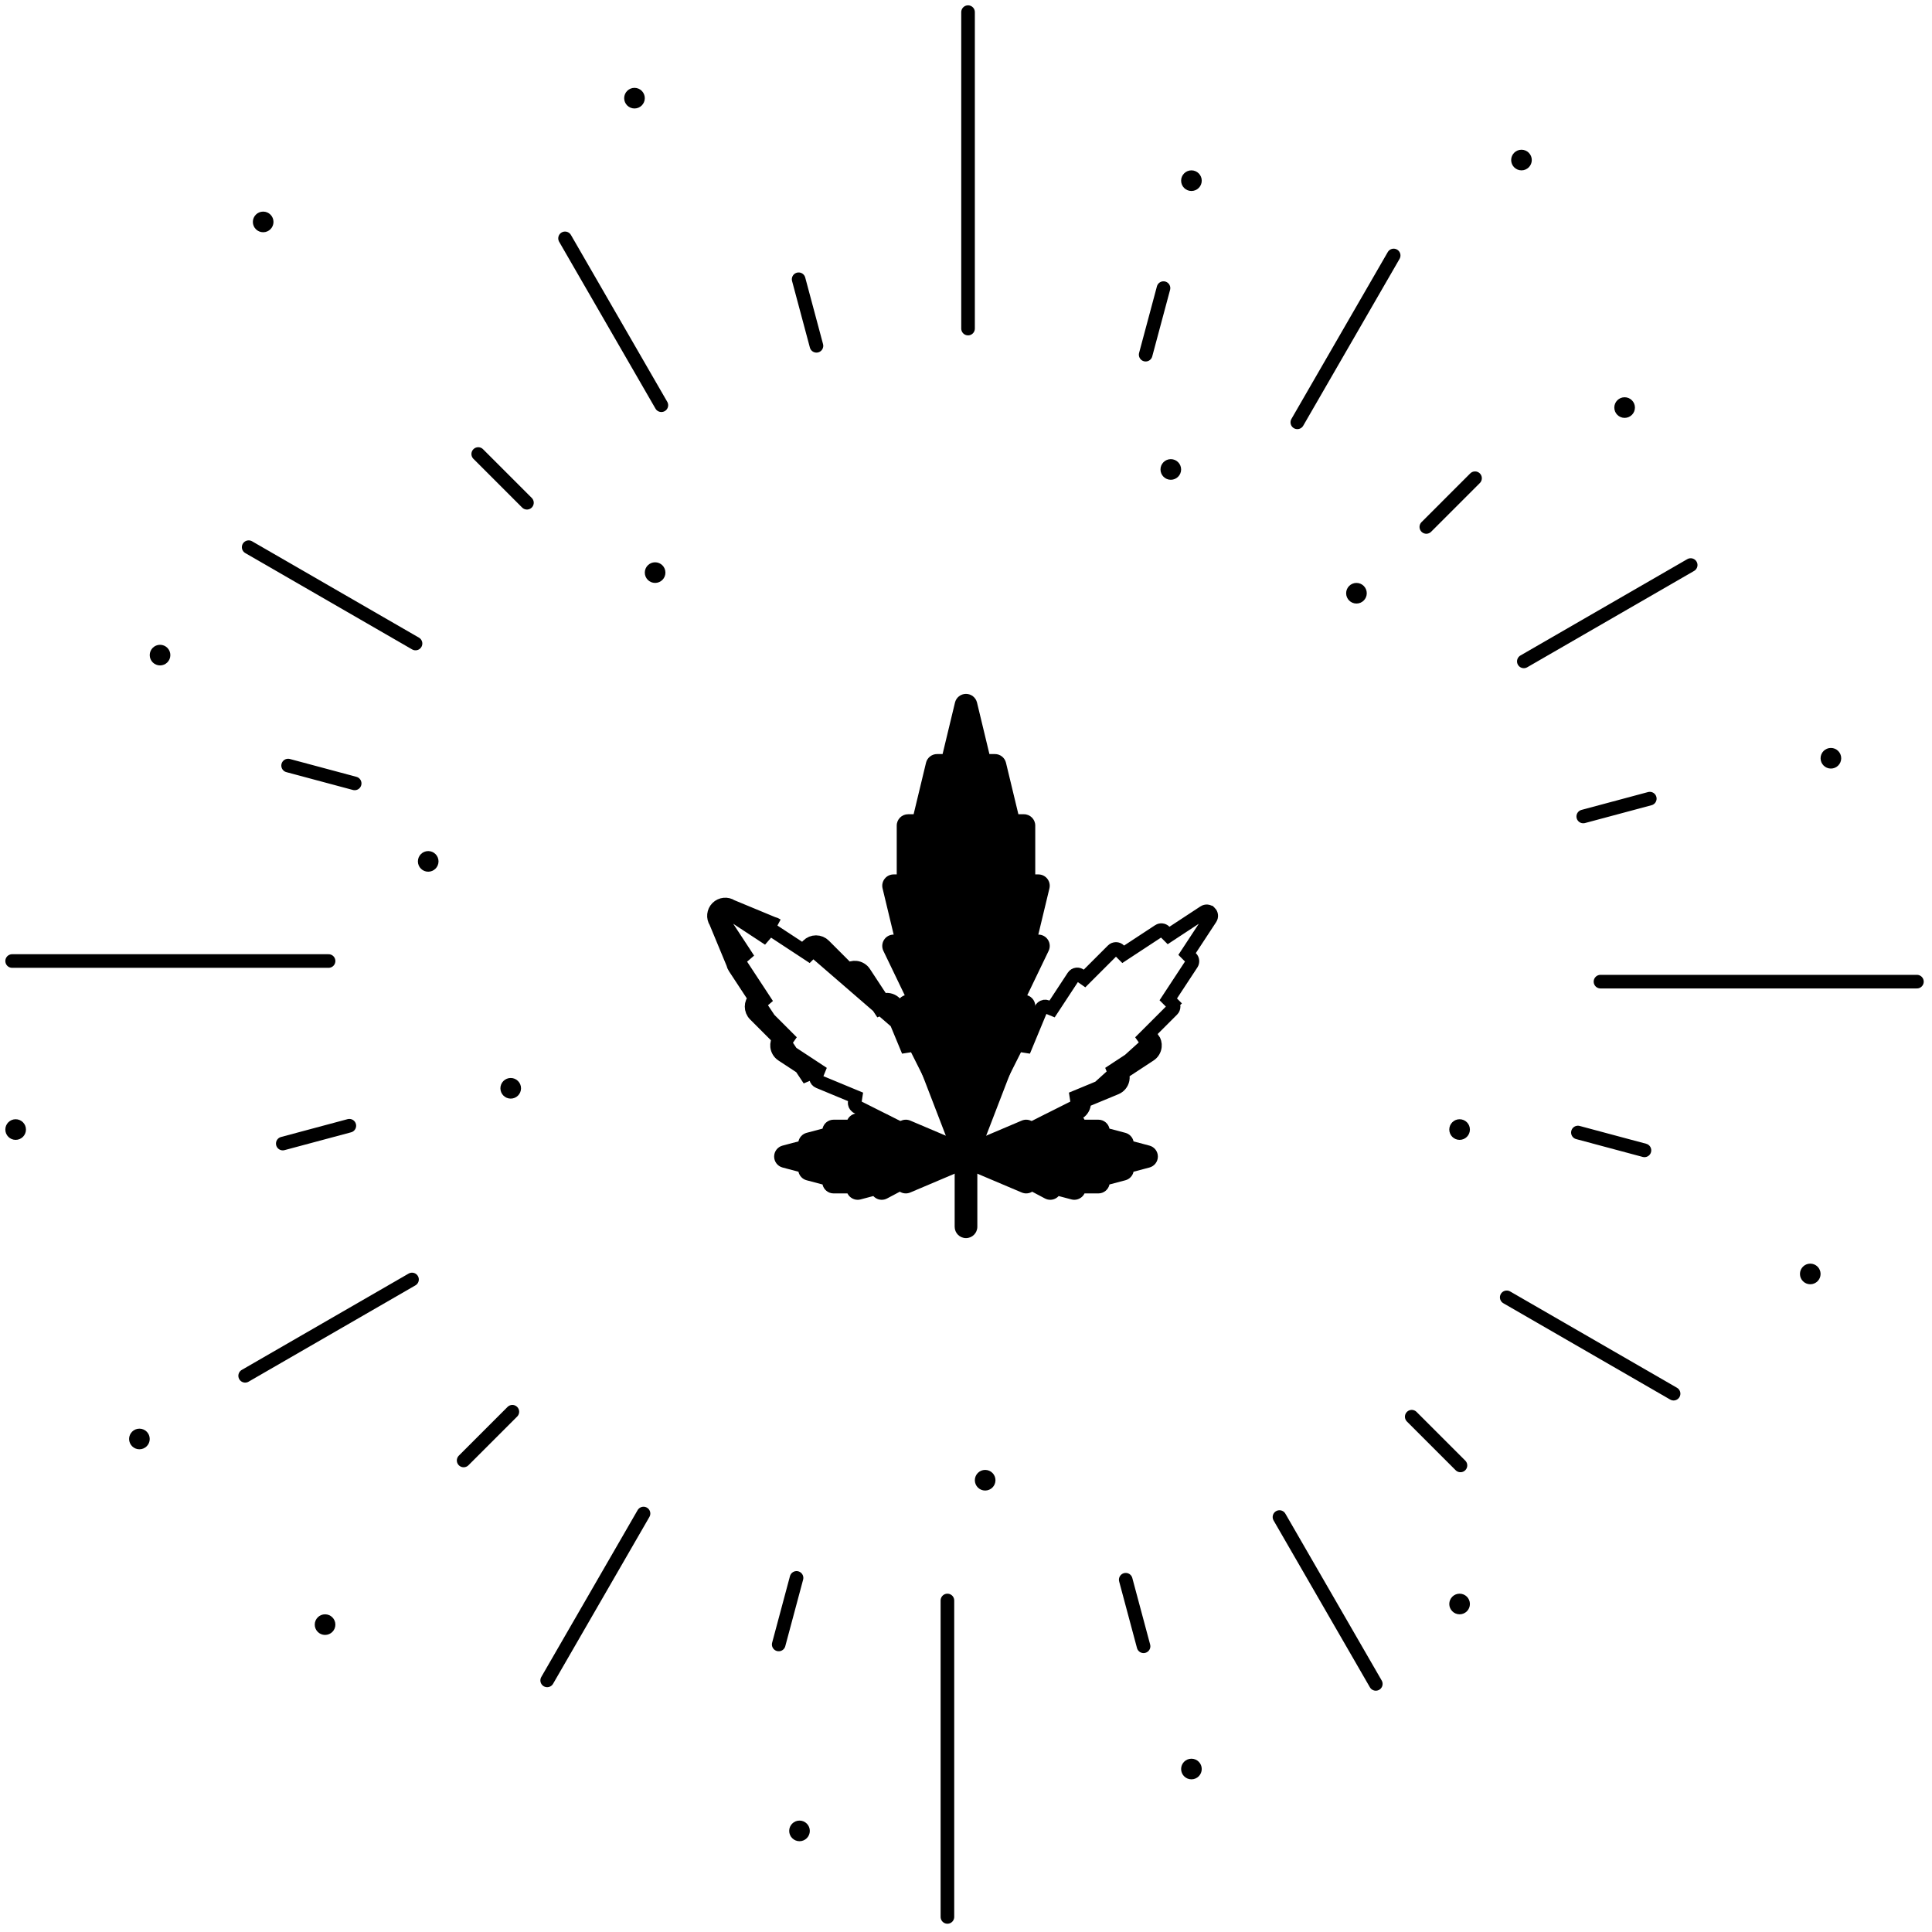 <?xml version="1.0" encoding="UTF-8"?> <svg xmlns="http://www.w3.org/2000/svg" width="142" height="142" viewBox="0 0 142 142" fill="none"> <circle cx="107.279" cy="83.021" r="0.758" fill="black"></circle> <circle cx="37.537" cy="79.989" r="0.758" fill="black"></circle> <circle cx="48.15" cy="42.086" r="0.758" fill="black"></circle> <circle cx="46.634" cy="7.215" r="0.758" fill="black"></circle> <circle cx="133.053" cy="93.634" r="0.758" fill="black"></circle> <circle cx="1.15" cy="83.021" r="0.758" fill="black"></circle> <circle cx="134.569" cy="55.731" r="0.758" fill="black"></circle> <circle cx="19.343" cy="16.311" r="0.758" fill="black"></circle> <circle cx="58.763" cy="134.569" r="0.758" fill="black"></circle> <circle cx="87.569" cy="130.021" r="0.758" fill="black"></circle> <circle cx="111.827" cy="11.763" r="0.758" fill="black"></circle> <circle cx="10.247" cy="105.763" r="0.758" fill="black"></circle> <circle cx="86.053" cy="34.505" r="0.758" fill="black"></circle> <circle cx="31.473" cy="63.311" r="0.758" fill="black"></circle> <circle cx="11.763" cy="48.15" r="0.758" fill="black"></circle> <circle cx="107.279" cy="117.892" r="0.758" fill="black"></circle> <circle cx="23.892" cy="119.408" r="0.758" fill="black"></circle> <circle cx="119.408" cy="29.956" r="0.758" fill="black"></circle> <circle cx="87.569" cy="13.279" r="0.758" fill="black"></circle> <circle cx="72.408" cy="108.795" r="0.758" fill="black"></circle> <circle cx="99.698" cy="43.602" r="0.758" fill="black"></circle> <line x1="71.15" y1="24.15" x2="71.15" y2="0.892" stroke="black" stroke-linecap="round"></line> <line x1="69.634" y1="140.892" x2="69.634" y2="117.634" stroke="black" stroke-linecap="round"></line> <line x1="24.15" y1="70.634" x2="0.892" y2="70.634" stroke="black" stroke-linecap="round"></line> <line x1="140.892" y1="72.15" x2="117.634" y2="72.15" stroke="black" stroke-linecap="round"></line> <line x1="25.676" y1="82.74" x2="20.784" y2="84.051" stroke="black" stroke-linecap="round"></line> <line x1="121.259" y1="58.699" x2="116.367" y2="60.01" stroke="black" stroke-linecap="round"></line> <line x1="37.658" y1="103.761" x2="34.077" y2="107.342" stroke="black" stroke-linecap="round"></line> <line x1="108.414" y1="35.149" x2="104.833" y2="38.73" stroke="black" stroke-linecap="round"></line> <line x1="58.545" y1="115.974" x2="57.234" y2="120.866" stroke="black" stroke-linecap="round"></line> <line x1="85.516" y1="21.176" x2="84.205" y2="26.068" stroke="black" stroke-linecap="round"></line> <line x1="82.74" y1="116.108" x2="84.051" y2="121" stroke="black" stroke-linecap="round"></line> <line x1="58.699" y1="20.525" x2="60.009" y2="25.417" stroke="black" stroke-linecap="round"></line> <line x1="103.761" y1="104.126" x2="107.342" y2="107.707" stroke="black" stroke-linecap="round"></line> <line x1="35.149" y1="33.37" x2="38.73" y2="36.951" stroke="black" stroke-linecap="round"></line> <line x1="115.974" y1="83.239" x2="120.866" y2="84.55" stroke="black" stroke-linecap="round"></line> <line x1="21.176" y1="56.268" x2="26.068" y2="57.579" stroke="black" stroke-linecap="round"></line> <line x1="30.541" y1="47.298" x2="18.277" y2="40.217" stroke="black" stroke-linecap="round"></line> <line x1="123.007" y1="102.433" x2="110.743" y2="95.353" stroke="black" stroke-linecap="round"></line> <line x1="30.283" y1="94.04" x2="18.019" y2="101.12" stroke="black" stroke-linecap="round"></line> <line x1="124.264" y1="41.53" x2="112" y2="48.611" stroke="black" stroke-linecap="round"></line> <line x1="47.298" y1="111.243" x2="40.217" y2="123.507" stroke="black" stroke-linecap="round"></line> <line x1="102.433" y1="18.777" x2="95.352" y2="31.041" stroke="black" stroke-linecap="round"></line> <line x1="94.04" y1="111.501" x2="101.12" y2="123.765" stroke="black" stroke-linecap="round"></line> <line x1="41.53" y1="17.519" x2="48.61" y2="29.783" stroke="black" stroke-linecap="round"></line> <path d="M70.999 91C70.539 91 70.167 90.626 70.167 90.166V85.005C70.167 84.545 70.539 84.172 70.999 84.172C71.46 84.172 71.833 84.545 71.833 85.005V90.166C71.833 90.626 71.46 91 70.999 91Z" fill="black"></path> <path d="M84.482 84.201L83.314 83.891C83.248 83.59 83.02 83.344 82.714 83.262L81.545 82.953C81.464 82.577 81.13 82.296 80.731 82.296H79.711C79.656 82.182 79.574 82.08 79.47 82.001C79.265 81.844 78.998 81.79 78.748 81.856L77.811 82.104C77.758 82.044 77.694 81.99 77.622 81.947C77.372 81.796 77.061 81.789 76.802 81.925L75.863 82.422C75.633 82.279 75.348 82.257 75.098 82.362L70.999 84.101L66.902 82.362C66.652 82.257 66.367 82.279 66.136 82.422L65.197 81.925C64.939 81.789 64.628 81.796 64.378 81.947C64.306 81.99 64.243 82.044 64.188 82.104L63.251 81.856C63.001 81.79 62.735 81.844 62.53 82.001C62.426 82.08 62.344 82.182 62.288 82.296H61.269C60.87 82.296 60.535 82.577 60.455 82.953L59.286 83.262C58.98 83.344 58.751 83.59 58.686 83.891L57.518 84.201C57.151 84.297 56.898 84.628 56.898 85.006C56.898 85.383 57.151 85.714 57.518 85.811L58.686 86.121C58.751 86.421 58.98 86.668 59.286 86.749L60.455 87.058C60.535 87.433 60.87 87.715 61.269 87.715H62.288C62.344 87.829 62.426 87.931 62.53 88.01C62.678 88.124 62.856 88.184 63.038 88.184C63.11 88.184 63.182 88.174 63.251 88.156L64.188 87.908C64.243 87.968 64.306 88.022 64.378 88.064C64.628 88.216 64.939 88.224 65.198 88.086L66.137 87.589C66.367 87.732 66.652 87.754 66.902 87.648L70.999 85.911L75.098 87.648C75.348 87.754 75.633 87.732 75.863 87.589L76.802 88.086C77.061 88.223 77.372 88.216 77.622 88.064C77.694 88.022 77.758 87.968 77.811 87.908L78.748 88.156C78.818 88.174 78.89 88.184 78.961 88.184C79.143 88.184 79.323 88.124 79.47 88.01C79.574 87.931 79.656 87.829 79.711 87.715H80.731C81.13 87.715 81.464 87.433 81.545 87.058L82.714 86.749C83.02 86.668 83.248 86.421 83.314 86.121L84.482 85.811C84.847 85.714 85.103 85.383 85.103 85.006C85.103 84.628 84.849 84.297 84.482 84.201Z" fill="black"></path> <path d="M79.673 80.93L82.016 79.959C82.272 79.853 82.46 79.624 82.514 79.352C82.547 79.188 82.528 79.021 82.467 78.871L84.513 77.527C84.722 77.389 84.859 77.165 84.884 76.915C84.905 76.714 84.851 76.514 84.737 76.352L79.673 80.93ZM79.673 80.93C79.687 81.017 79.687 81.105 79.672 81.193M79.673 80.93L79.672 81.193M79.672 81.193C79.629 81.457 79.463 81.685 79.224 81.804L79.672 81.193ZM53.995 71.106L55.493 73.387L55.484 73.394C55.16 73.72 55.16 74.247 55.484 74.573L57.263 76.352C57.149 76.514 57.096 76.714 57.116 76.916C57.142 77.165 57.277 77.389 57.487 77.527L59.533 78.871C59.472 79.021 59.454 79.189 59.487 79.352L53.995 71.106ZM53.995 71.106C53.778 70.775 53.822 70.338 54.101 70.059L54.11 70.052L52.612 67.771M53.995 71.106L52.612 67.771M52.612 67.771C52.394 67.442 52.44 67.003 52.718 66.725C52.997 66.445 53.436 66.4 53.765 66.618M52.612 67.771L53.765 66.618M53.765 66.618L56.046 68.115L56.053 68.107C56.332 67.829 56.77 67.783 57.1 68.001L53.765 66.618ZM70.999 85.343C71 85.344 71 85.344 71.001 85.344M70.999 85.343L71.001 85.344L71.001 85.344M70.999 85.343L71.001 85.344M70.999 85.343L71.001 85.344M88.927 67.079L88.928 67.079C89.04 67.19 89.057 67.365 88.971 67.496L88.971 67.496L87.473 69.777L87.25 70.117L87.537 70.405L87.545 70.412C87.657 70.524 87.675 70.699 87.588 70.832L86.09 73.112L85.867 73.452L86.154 73.74L86.162 73.747L86.515 73.394L86.162 73.747C86.292 73.878 86.292 74.089 86.162 74.219L84.383 75.998L84.085 76.296L84.328 76.64C84.374 76.705 84.395 76.784 84.387 76.864L84.387 76.864C84.377 76.963 84.322 77.054 84.238 77.11C84.238 77.11 84.238 77.11 84.237 77.11L82.193 78.453L81.849 78.679L82.004 79.059C82.03 79.122 82.036 79.19 82.024 79.253L82.023 79.255C82.002 79.362 81.927 79.454 81.824 79.497L81.824 79.497L79.482 80.469L79.119 80.619L79.179 81.007C79.185 81.043 79.184 81.077 79.179 81.111L79.178 81.113C79.161 81.22 79.094 81.31 79 81.357L78.999 81.358L71.251 85.252H71.246L71.14 85.308L71.136 85.31C71.135 85.31 71.135 85.31 71.134 85.311C71.132 85.312 71.129 85.313 71.124 85.314L71.118 85.317L71.108 85.32L71.098 85.324C71.092 85.326 71.091 85.326 71.092 85.326L71.046 85.336C71.034 85.337 71.021 85.338 71.008 85.339H71.008H71.008H71.008H71.008H71.008H71.008H71.007H71.007H71.007H71.007H71.007H71.007H71.007H71.007H71.007H71.007H71.007H71.007H71.007H71.007H71.007H71.007H71.007H71.007H71.007H71.007H71.007H71.007H71.007H71.007H71.007H71.007H71.007H71.007H71.007H71.007H71.007H71.007H71.007H71.007H71.007H71.007H71.007H71.007H71.007H71.007H71.007H71.006H71.006H71.006H71.006H71.006H71.006H71.006H71.006H71.006H71.006H71.006H71.006H71.006H71.006H71.006H71.006H71.006H71.006H71.006H71.006H71.006H71.006H71.006H71.006H71.006H71.006H71.006H71.006H71.006H71.006H71.006H71.006H71.006H71.006H71.006H71.005H71.005H71.005H71.005H71.005H71.005H71.005H71.005H71.005H71.005H71.005H71.005H71.005H71.005H71.005H71.005H71.005H71.005H71.005H71.005H71.005H71.005H71.005H71.005H71.005H71.005H71.005H71.005H71.005H71.005H71.005H71.005H71.005H71.005H71.005H71.005H71.005H71.005H71.005H71.004H71.004H71.004H71.004H71.004H71.004H71.004H71.004H71.004H71.004H71.004H71.004H71.004H71.004H71.004H71.004H71.004H71.004H71.004H71.004H71.004H71.004H71.004H71.004H71.004H71.004H71.004H71.004H71.004H71.004H71.004H71.004H71.004H71.004H71.004H71.004H71.004H71.004H71.004H71.004H71.004H71.004H71.004H71.004H71.003H71.003H71.003H71.003H71.003H71.003H71.003H71.003H71.003H71.003H71.003H71.003H71.003H71.003H71.003H71.003H71.003H71.003H71.003H71.003H71.003H71.003H71.003H71.003H71.003H71.003H71.003H71.003H71.003H71.003H71.003H71.003H71.003H71.003H71.003H71.003H71.003H71.002H71.002H71.002H71.002H71.002H71.002H71.002H71.002H71.002H71.002H71.002H71.002H71.002H71.002H71.002H71.002H71.002H71.002H71.002H71.002H71.002H71.002H71.002H71.002H71.002H71.002H71.002H71.002H71.002H71.002H71.002H71.002H71.002H71.002H71.002H71.002H71.002H71.002H71.002H71.002H71.002H71.002H71.002H71.001H71.001H71.001H71.001H71.001H71.001H71.001H71.001H71.001H71.001H71.001H71.001H71.001H71.001H71.001H71.001H71.001H71.001H71.001H71.001H71.001H71.001H71.001H71.001H71.001H71.001H71.001H71.001H71.001H71.001H71.001H71.001H71.001H71.001H71.001H71.001H71.001H71.001H71.001H71.001H71.001H71.001H71.001H71.001H71.001H71.001H71.001H71.001H71.001H71.001H71.001H71H71H71H71H71H71H71H71H71H71H71H71H71H71H71H71H71H71H71H71H71H71H71H71H71H71H71H71H71H71H71H71H71H71H71H71H71H71H71H71H71H71H71H71H71H71H71H71H71H71H71H71H71H71H70.999H70.999H70.999H70.999H70.999H70.999H70.999H70.999H70.999H70.999H70.999H70.999H70.999H70.999H70.999H70.999H70.999H70.999H70.999H70.999H70.999H70.999H70.999H70.999H70.999H70.999H70.999H70.999H70.999H70.999H70.999H70.999H70.999H70.999H70.999H70.999H70.999H70.999H70.999H70.999H70.999H70.999H70.999H70.999H70.999H70.999H70.999H70.999H70.999H70.999H70.999H70.999H70.999H70.999H70.999H70.999H70.999H70.999H70.999H70.999H70.999H70.999H70.999H70.999H70.998H70.998H70.998H70.998H70.998H70.998H70.998H70.998H70.998H70.998H70.998H70.998H70.998H70.998H70.998H70.998H70.998H70.998H70.998H70.998H70.998H70.998H70.998H70.998H70.998H70.998H70.998H70.998H70.998H70.998H70.998H70.998H70.998H70.998H70.998H70.998H70.998H70.998H70.998H70.998H70.998H70.998H70.998H70.998H70.998H70.998H70.998H70.998H70.998H70.998H70.998H70.998H70.998H70.998H70.998H70.998H70.998H70.998H70.998H70.998H70.998H70.997H70.997H70.997H70.997H70.997H70.997H70.997H70.997H70.997H70.997H70.997H70.997H70.997H70.997H70.997H70.997H70.997H70.997H70.997H70.997H70.997H70.997H70.997H70.997H70.997H70.997H70.997H70.997H70.997C70.988 85.339 70.983 85.339 70.98 85.338L70.972 85.337L70.942 85.333L70.938 85.332L70.936 85.332L70.928 85.33L70.917 85.328L70.898 85.322C70.895 85.322 70.894 85.321 70.893 85.321C70.893 85.321 70.892 85.321 70.892 85.321L70.885 85.318L70.885 85.318C70.883 85.317 70.882 85.317 70.879 85.316L70.866 85.31L70.847 85.301L63.001 81.358L63 81.357C62.906 81.31 62.839 81.22 62.821 81.115C62.816 81.078 62.816 81.042 62.822 81.007L62.882 80.619L62.519 80.469L60.176 79.497L60.176 79.497C60.073 79.454 59.999 79.364 59.977 79.255L59.977 79.253C59.964 79.19 59.971 79.123 59.996 79.059L60.151 78.679L59.808 78.453L57.762 77.109C57.678 77.055 57.624 76.965 57.614 76.865L57.614 76.864C57.605 76.784 57.627 76.704 57.673 76.638L57.913 76.295L57.616 75.998L55.838 74.22C55.838 74.22 55.838 74.22 55.838 74.22C55.712 74.093 55.708 73.889 55.828 73.757L56.151 73.479L55.911 73.112L54.413 70.832L54.413 70.832C54.328 70.702 54.343 70.534 54.445 70.423L54.768 70.144L54.528 69.777L53.03 67.497L53.029 67.496C52.943 67.365 52.961 67.189 53.071 67.079C53.184 66.966 53.359 66.949 53.49 67.035L53.491 67.035L55.771 68.533L56.138 68.774L56.416 68.451C56.529 68.349 56.697 68.334 56.826 68.418C56.826 68.419 56.826 68.419 56.826 68.419L59.106 69.916L59.446 70.14L59.734 69.852L59.741 69.845L59.741 69.845L59.742 69.843C59.803 69.782 59.887 69.747 59.977 69.747C60.067 69.747 60.151 69.782 60.212 69.843L60.212 69.843L60.213 69.845L61.991 71.622L62.286 71.918L62.629 71.679C62.697 71.632 62.778 71.611 62.858 71.619L62.858 71.619C62.959 71.63 63.048 71.684 63.103 71.768L63.103 71.768L64.447 73.814L64.673 74.157L65.053 74.002C65.117 73.977 65.184 73.97 65.245 73.983L65.248 73.983C65.358 74.005 65.448 74.079 65.49 74.181L65.491 74.182L66.463 76.525L66.613 76.888L67.002 76.827C67.035 76.822 67.07 76.822 67.104 76.828L67.104 76.828L67.109 76.828C67.213 76.845 67.304 76.911 67.351 77.006L67.352 77.007L70.552 83.375L70.999 84.264L71.446 83.375L74.648 77.007L74.649 77.006C74.696 76.911 74.787 76.845 74.891 76.828L74.891 76.828L74.896 76.828C74.929 76.822 74.963 76.822 74.999 76.827L75.387 76.888L75.537 76.525L76.509 74.182L76.51 74.181C76.552 74.079 76.643 74.005 76.751 73.983L76.753 73.983C76.816 73.97 76.884 73.977 76.947 74.002L77.327 74.157L77.553 73.814L78.897 71.768L78.897 71.768C78.952 71.684 79.041 71.63 79.142 71.619L79.142 71.619C79.222 71.611 79.302 71.632 79.368 71.678L79.712 71.918L80.008 71.622L81.787 69.844C81.848 69.782 81.932 69.747 82.023 69.747C82.113 69.747 82.197 69.782 82.257 69.843L82.259 69.845L82.266 69.852L82.554 70.14L82.894 69.916L85.174 68.419L85.175 68.418C85.306 68.332 85.481 68.349 85.594 68.462L85.601 68.469L85.889 68.757L86.229 68.533L88.509 67.036L88.51 67.035C88.641 66.949 88.815 66.966 88.927 67.079ZM70.881 85.829C70.89 85.832 70.901 85.833 70.91 85.834L70.912 85.834C70.939 85.838 70.968 85.839 70.997 85.839H70.999H71.001H71.014C71.074 85.838 71.132 85.83 71.19 85.817L70.881 85.829ZM71.19 85.317H71.179C71.189 85.317 71.193 85.317 71.19 85.317ZM59.388 69.491L59.38 69.499L67.798 76.782C67.679 76.543 67.451 76.376 67.187 76.335C67.099 76.32 67.01 76.32 66.924 76.333L65.953 73.991C65.847 73.733 65.618 73.546 65.345 73.493C65.182 73.46 65.015 73.478 64.865 73.539L63.521 71.493C63.383 71.283 63.158 71.148 62.909 71.122C62.708 71.101 62.508 71.155 62.344 71.269L60.567 69.491C60.41 69.334 60.198 69.247 59.977 69.247C59.756 69.247 59.544 69.334 59.388 69.491ZM70.966 85.337C70.966 85.337 70.966 85.337 70.966 85.337L70.966 85.337ZM70.827 85.293C70.827 85.293 70.828 85.293 70.829 85.294L70.827 85.293Z" stroke="black"></path> <path d="M77.028 69.082C76.875 68.839 76.608 68.692 76.322 68.692H76.315L77.131 65.297C77.191 65.049 77.134 64.787 76.976 64.587C76.818 64.386 76.577 64.269 76.322 64.269H76.09V60.679C76.09 60.219 75.718 59.846 75.258 59.846H74.85L73.939 56.062C73.849 55.687 73.514 55.423 73.129 55.423H72.721L71.81 51.639C71.719 51.264 71.385 51 70.999 51C70.615 51 70.279 51.264 70.19 51.639L69.279 55.423H68.871C68.486 55.423 68.151 55.687 68.061 56.062L67.15 59.846H66.743C66.282 59.846 65.909 60.219 65.909 60.679V64.269H65.678C65.423 64.269 65.181 64.386 65.024 64.586C64.865 64.787 64.808 65.049 64.868 65.297L65.684 68.692H65.678C65.391 68.692 65.125 68.839 64.972 69.082C64.82 69.324 64.803 69.628 64.927 69.887L66.498 73.151C66.32 73.206 66.164 73.319 66.055 73.477C65.9 73.703 65.866 73.992 65.965 74.247L70.222 85.305C70.346 85.626 70.655 85.839 70.999 85.839C71.345 85.839 71.653 85.626 71.777 85.305L76.035 74.247C76.134 73.992 76.1 73.703 75.945 73.477C75.836 73.319 75.679 73.206 75.502 73.151L77.073 69.887C77.197 69.628 77.18 69.324 77.028 69.082Z" fill="black"></path> </svg> 